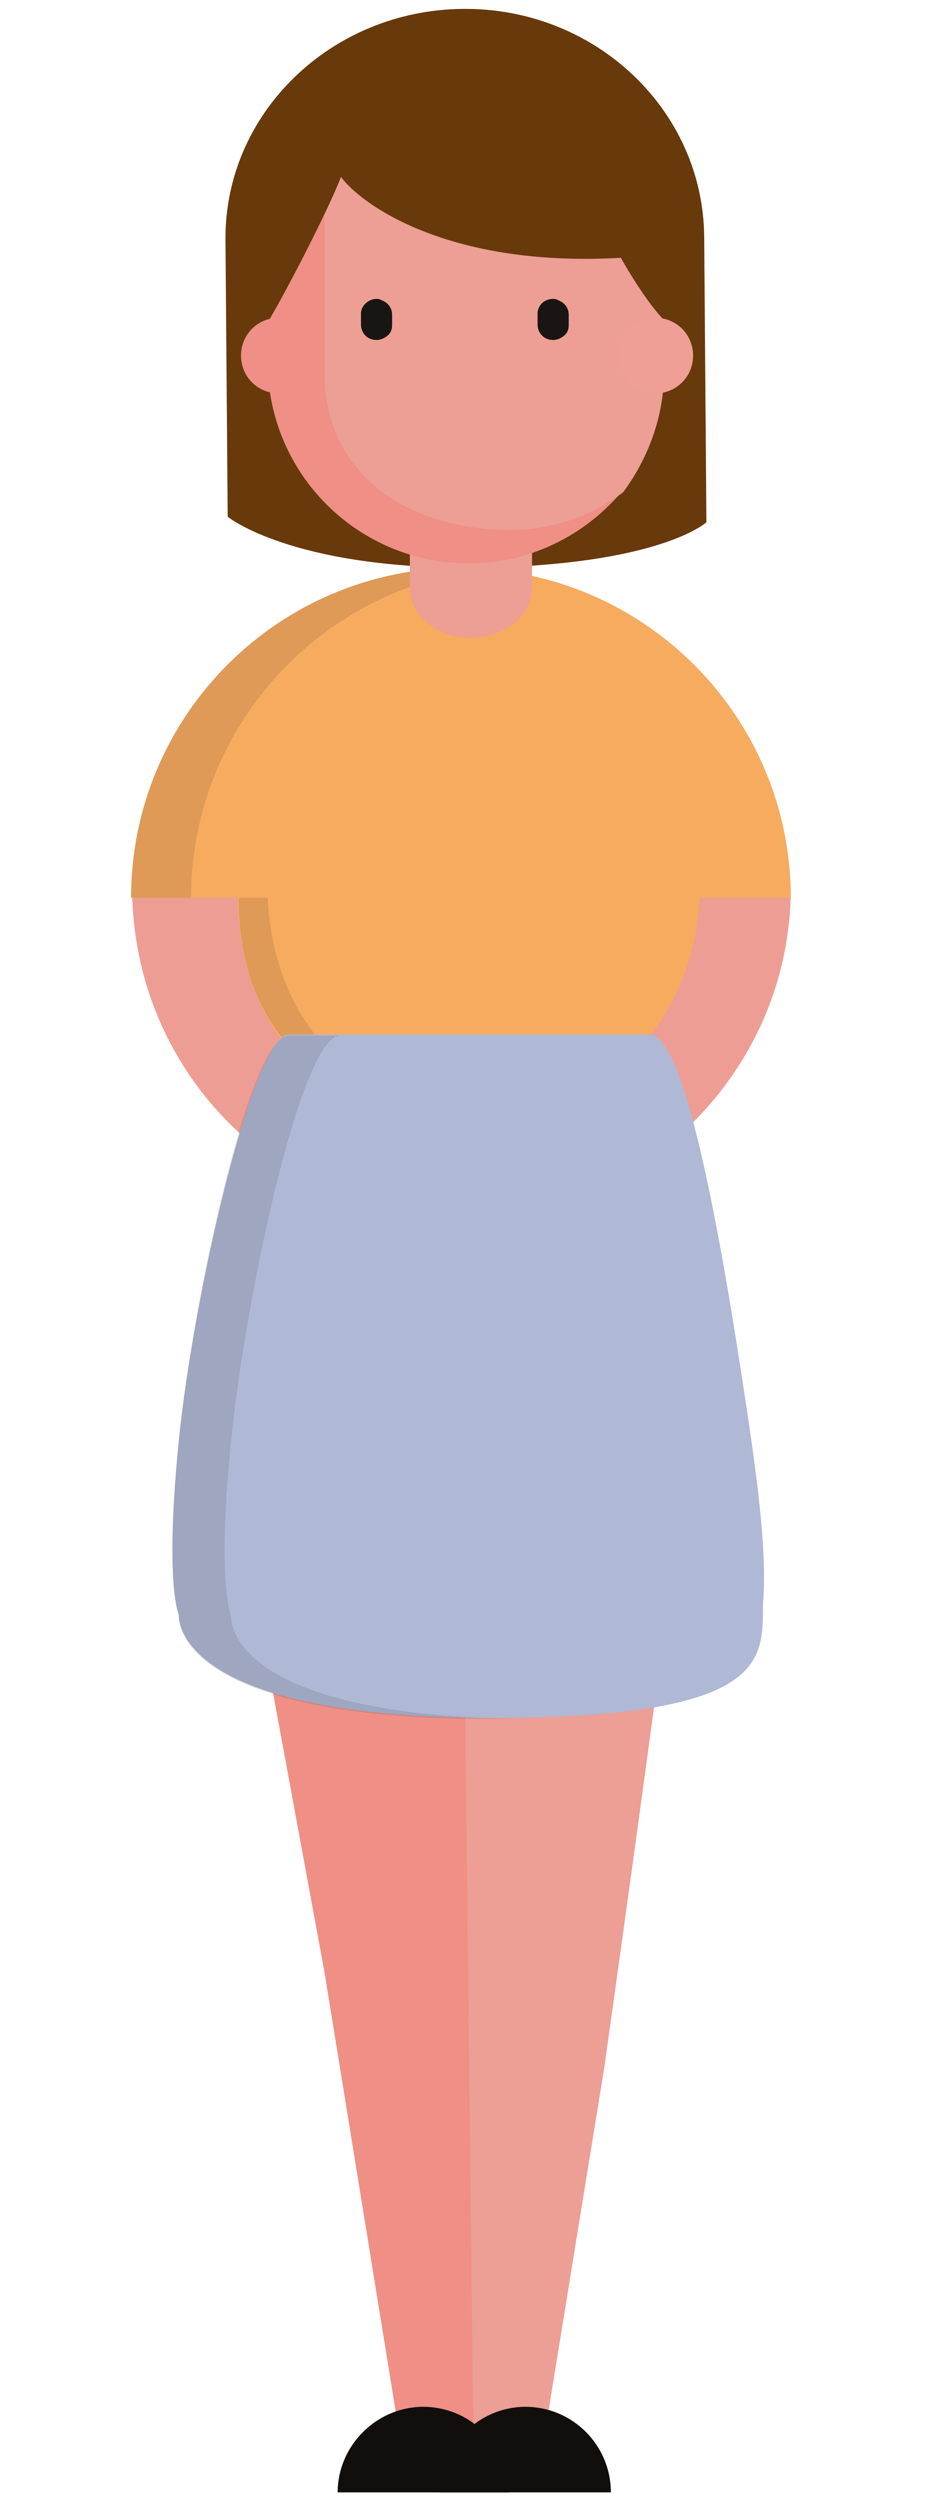 <?xml version="1.0" encoding="utf-8"?>
<!-- Generator: Adobe Illustrator 24.0.1, SVG Export Plug-In . SVG Version: 6.00 Build 0)  -->
<svg version="1.1" id="Layer_1" xmlns:sketch="http://www.bohemiancoding.com/sketch/ns"
	 xmlns="http://www.w3.org/2000/svg" xmlns:xlink="http://www.w3.org/1999/xlink" x="0px" y="0px" viewBox="0 0 84 225"
	 style="enable-background:new 0 0 84 225;" xml:space="preserve">
<style type="text/css">
	.st0{fill:#EE9D94;}
	.st1{fill:#68390B;}
	.st2{fill:#ED9E95;}
	.st3{fill:#EF8F86;}
	.st4{fill:#F6AB5F;}
	.st5{opacity:0.1;}
	.st6{fill:#AFB8D5;}
	.st7{fill:#120E0B;}
	.st8{fill:#181513;}
	.st9{fill:#EF8F87;}
	.st10{fill:#EF9F96;}
</style>
<title>woman kid</title>
<desc>Created with Sketch.</desc>
<g>
	<g>
		<path class="st0" d="M41.4,109.7c-16.4,0-29.5-13.4-29.5-29.8h9.7c0,10.9,8.9,19.8,19.8,19.8c10.9,0,19.8-8.9,19.8-19.8h10
			C71.2,96.3,57.8,109.7,41.4,109.7z"/>
	</g>
	<path class="st1" d="M20.3,21.6C20.2,10.2,29.8,0.9,41.7,0.8c11.9-0.1,21.6,9.1,21.7,20.5L63.6,47c0,0-4.2,3.9-20.8,4.1
		c-16.6,0.1-22.3-4.6-22.3-4.6L20.3,21.6z"/>
	<g>
		<path class="st2" d="M39.7,120.9h23.2c0,5-8.5,65.2-8.5,65.2l-5.2,32h-7.4"/>
	</g>
	<g>
		<path class="st3" d="M42.6,218.1h-2.2h-4.6l-6.6-40.7c0,0-8.7-47.2-9.3-50.4c-0.6-3.2,0.3-5.5,0.3-5.5l15.2-0.7h6.1"/>
	</g>
	<g>
		<path class="st4" d="M47.3,51.7c-1.9-0.4-3.8-0.6-5.8-0.6c-16.4,0-29.7,13.3-29.7,29.7h9.6c0.4,13.2,7.8,18,17.3,19.8
			c1.3,0.2,2.6,0.4,4,0.4C54,101,62.4,92.1,63,80.8h8.2C71.2,66.4,60.9,54.4,47.3,51.7z"/>
	</g>
	<g class="st5">
		<g>
			<path d="M44.2,51.2c-0.9-0.1-1.8-0.1-2.7-0.1c-16.4,0-29.7,13.3-29.7,29.7h5.4C17.2,65.3,29.1,52.6,44.2,51.2z"/>
		</g>
		<g>
			<path d="M44.2,100.6c-14-1.2-19.6-9.9-20.1-19.8h-2.6c0,12.5,7.8,18,17.3,19.8c1.3,0.2,2.6,0.4,4,0.4c0.9,0,1.8-0.1,2.7-0.2
				C45,100.7,44.6,100.7,44.2,100.6z"/>
		</g>
	</g>
	<g>
		<path class="st6" d="M67.6,129.3c-1.9-12.9-5.5-36.2-9.1-36.2l-16.9,0l-15.6,0c-3.2,0-8.6,23.5-9.9,36.5c-1.3,13,0,15.7,0,15.7
			s-0.9,9.3,28.1,9.3c0,0,0,0,0,0c0,0,0,0,0,0c0,0,0,0,0,0c0,0,0,0,0,0c25.4,0,24.4-5.4,24.5-10.3C69,140.6,68.5,135.6,67.6,129.3z"
			/>
	</g>
	<g class="st5">
		<g>
			<path d="M20.8,145.4c0,0-1.3-2.7,0-15.7c1.3-13,6.3-36.4,9.8-36.5l-4.6,0c-3.5,0-8.6,23.5-9.9,36.5c-1.3,13,0,15.7,0,15.7
				s-0.9,9.3,28.1,9.3c0,0,0,0,0,0c0,0,0,0,0,0c0,0,0,0,0,0c0,0,0,0,0,0c0.9,0,1.7,0,2.5,0C20,154.3,20.8,145.4,20.8,145.4z"/>
		</g>
		<g>
			<path d="M46.3,93.2l13.2,0c0,0,0,0,0,0l-15.3,0L46.3,93.2z"/>
		</g>
	</g>
	<g>
		<path class="st2" d="M36.9,49.6v3.3c0,2.5,2.5,4.5,5.5,4.5c3,0,5.5-2,5.5-4.5v-3.3"/>
	</g>
	<g>
		<path class="st7" d="M55,224.3c0-4.2-3.4-7.7-7.7-7.7c-4.2,0-7.7,3.5-7.7,7.7"/>
	</g>
	<g>
		<path class="st7" d="M45.8,224.3c0-4.2-3.4-7.7-7.7-7.7c-4.2,0-7.7,3.5-7.7,7.7"/>
	</g>
	<g>
		<path class="st3" d="M42.2,5.9c1.9,0,3.7,0.3,5.4,0.8c-0.4,0-0.8-0.1-1.2-0.1c-9.2,0-16.7,7.5-16.7,16.7v9.5
			c0,9.2,7.5,14.2,16.7,14.2c3.8,0,7.3-1.3,10.1-3.4c-3.3,4.3-8.5,7.1-14.3,7.1c-10,0-18.1-8.1-18.1-18.1V24
			C24.1,14,32.2,5.9,42.2,5.9z"/>
		<path class="st2" d="M29.2,33.5V19.6c0-9.2,7.5-12.3,16.7-12.3c0.4,0,0.8,0,1.2,0.1c7.3,2.3,12.7,9.2,12.7,17.2v8.7
			c0,4.1-1.4,7.9-3.7,11c-2.8,2.1-6.3,3.4-10.1,3.4C36.7,47.7,29.2,42.7,29.2,33.5z"/>
	</g>
	<g>
		<path class="st8" d="M49.8,26.9c0.1,0,0.3,0,0.4,0.1c0.6,0.2,1,0.7,1,1.3v1c0,0.3-0.1,0.6-0.3,0.8c-0.3,0.3-0.7,0.5-1.1,0.5
			c-0.8,0-1.4-0.6-1.4-1.4v-1C48.4,27.5,49,26.9,49.8,26.9z"/>
		<path class="st8" d="M33.9,26.9c0.1,0,0.3,0,0.4,0.1c0.6,0.2,1,0.7,1,1.3v1c0,0.3-0.1,0.6-0.3,0.8c-0.3,0.3-0.7,0.5-1.1,0.5
			c-0.8,0-1.4-0.6-1.4-1.4v-1C32.5,27.5,33.2,26.9,33.9,26.9z"/>
	</g>
	<path class="st1" d="M55.9,23.2C35,24.4,28.1,13.7,30.9,15c0.6,0.3-7.5,16.1-8.1,15.8l-0.6-9.2c0-10.6,8.8-19.2,19.7-19.2
		c10.9,0,19.7,8.6,19.7,19.2v8.5C59.4,29.6,55.9,23.2,55.9,23.2z"/>
	<path class="st9" d="M21.7,32c0,1.9,1.5,3.4,3.4,3.4s3.4-1.5,3.4-3.4c0-1.9-1.5-3.4-3.4-3.4S21.7,30.1,21.7,32"/>
	<path class="st10" d="M55.6,32c0,1.9,1.5,3.4,3.4,3.4s3.4-1.5,3.4-3.4c0-1.9-1.5-3.4-3.4-3.4S55.6,30.1,55.6,32"/>
</g>
</svg>
